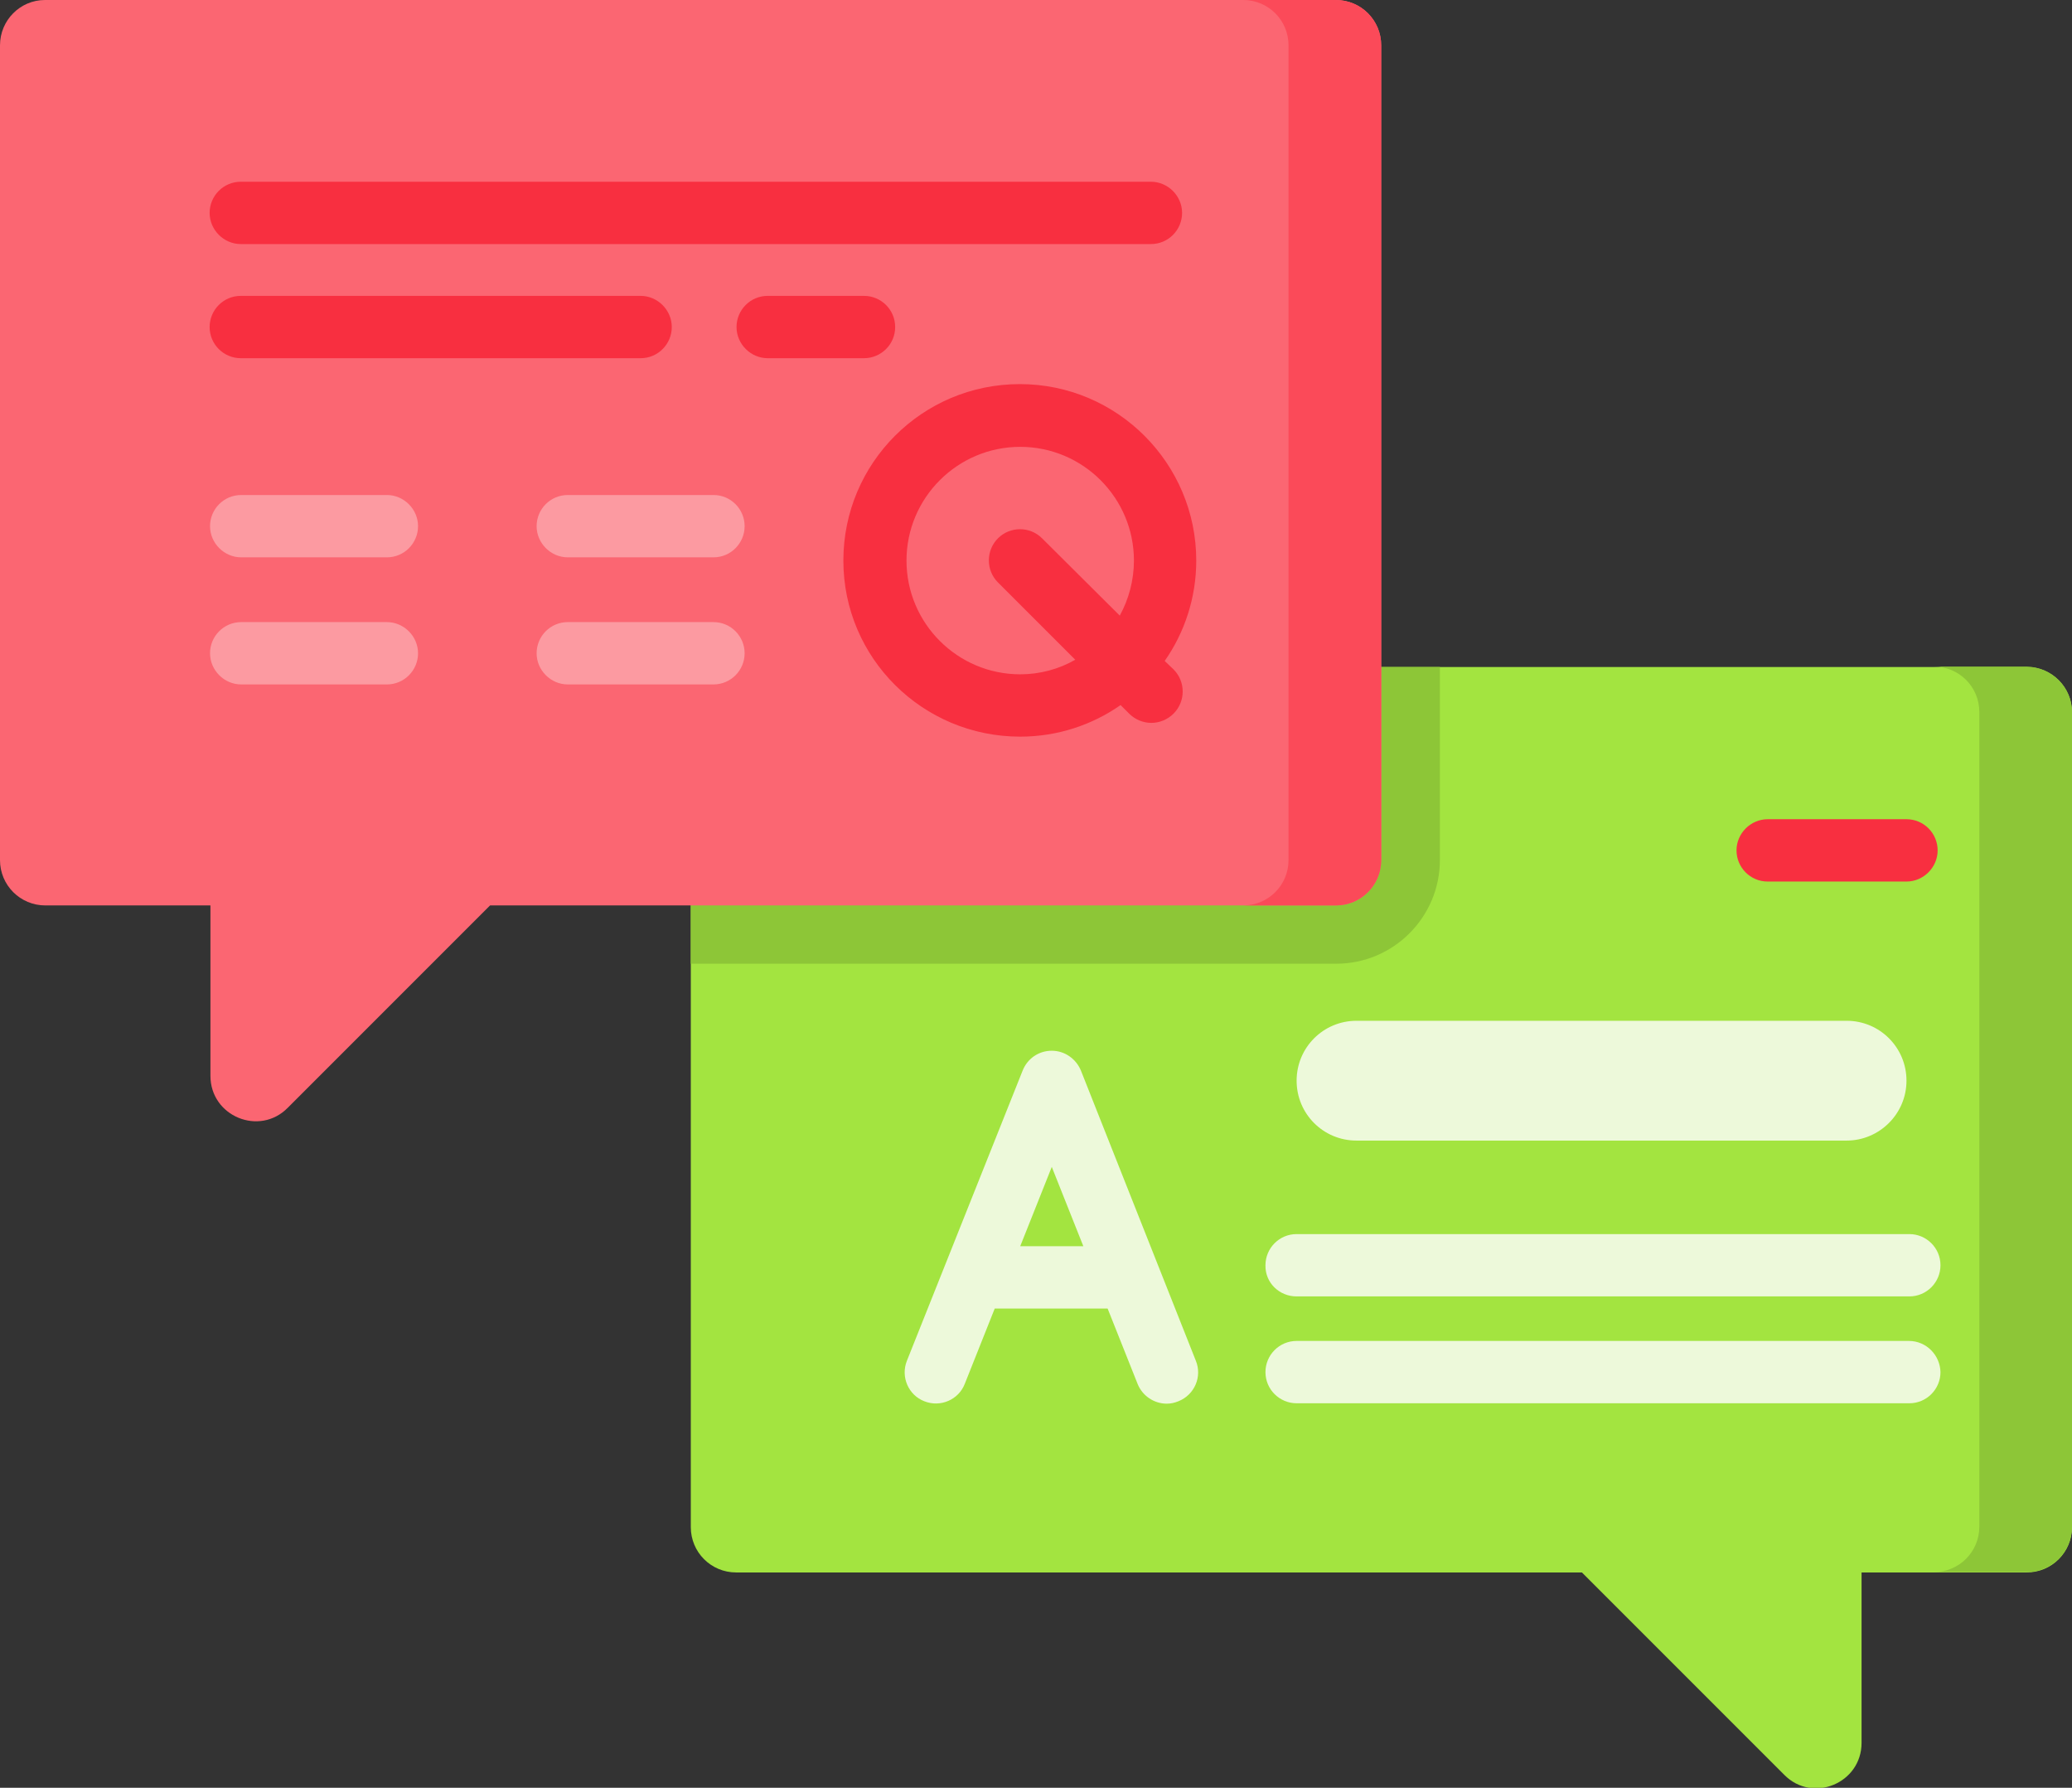 <?xml version="1.0" encoding="utf-8"?>
<!-- Generator: Adobe Illustrator 23.1.0, SVG Export Plug-In . SVG Version: 6.00 Build 0)  -->
<svg version="1.1" id="Capa_1" xmlns="http://www.w3.org/2000/svg" xmlns:xlink="http://www.w3.org/1999/xlink" x="0px" y="0px"
	 viewBox="0 0 512 441.7" style="enable-background:new 0 0 512 441.7;" xml:space="preserve">
<rect x="0" y="0" width="512" height="441.7" fill="#333333" stroke="none"/>
<style type="text/css">
	.st0{fill:#A3E440;}
	.st1{fill:#8DC637;}
	.st2{fill:#FB6672;}
	.st3{fill:#FB4A59;}
	.st4{fill:#F82F40;}
	.st5{fill:#FC9AA1;}
	.st6{fill:#EDF9DA;}
</style>
<path class="st0" d="M512,176v201.3c0,6.2-5,11.2-11.2,11.2H460v42.1c0,10-12.1,15-19.1,7.9l-50-50h-209c-6.2,0-11.2-5-11.2-11.2
	V176c0-6.2,5-11.2,11.2-11.2h319C507,164.8,512,169.8,512,176L512,176z"/>
<path class="st1" d="M355.8,164.8v47.7c0,14.1-11.5,25.6-25.6,25.6H170.7V176c0-6.2,5-11.2,11.2-11.2L355.8,164.8z"/>
<path class="st1" d="M512,175.9v201.3c0,6.2-5,11.2-11.2,11.2h-22.9c6.2,0,11.2-5,11.2-11.2V175.9c0-6.2-5-11.2-11.2-11.2h22.9
	C507,164.8,512,169.8,512,175.9L512,175.9z"/>
<path class="st2" d="M330.1,0h-319C5,0,0,5,0,11.2v201.3c0,6.2,5,11.2,11.2,11.2H52v42.1c0,10,12.1,15,19.1,7.9l50-50h209
	c6.2,0,11.2-5,11.2-11.2V11.2C341.3,5,336.3,0,330.1,0L330.1,0z"/>
<path class="st3" d="M341.3,11.2v201.3c0,6.2-5,11.2-11.2,11.2h-22.9c6.2,0,11.2-5,11.2-11.2V11.2c0-6.2-5-11.2-11.2-11.2h22.9
	C336.3,0,341.3,5,341.3,11.2L341.3,11.2z"/>
<g>
	<path class="st4" d="M287.8,163.3c4.9-7,7.8-15.6,7.8-24.8c0-24-19.5-43.6-43.6-43.6s-43.6,19.5-43.6,43.6S228,182,252.1,182
		c9.2,0,17.8-2.9,24.8-7.8l2.1,2.1c1.5,1.5,3.5,2.3,5.5,2.3s4-0.8,5.5-2.3c3-3,3-7.9,0-10.9L287.8,163.3z M252.1,166.6
		c-15.5,0-28.1-12.6-28.1-28.1s12.6-28.1,28.1-28.1s28.1,12.6,28.1,28.1c0,4.9-1.3,9.6-3.5,13.6L257.5,133c-3-3-7.9-3-10.9,0
		c-3,3-3,7.9,0,10.9l19.1,19.1C261.7,165.3,257,166.6,252.1,166.6z"/>
	<path class="st4" d="M59.5,60.3h224.9c4.3,0,7.7-3.5,7.7-7.7s-3.5-7.7-7.7-7.7H59.5c-4.3,0-7.7,3.5-7.7,7.7
		C51.8,56.8,55.3,60.3,59.5,60.3L59.5,60.3z"/>
	<path class="st4" d="M221.2,80.8c0-4.3-3.5-7.7-7.7-7.7h-23.8c-4.3,0-7.7,3.5-7.7,7.7s3.5,7.7,7.7,7.7h23.8
		C217.7,88.5,221.2,85.1,221.2,80.8z"/>
	<path class="st4" d="M59.5,88.5h98.8c4.3,0,7.7-3.5,7.7-7.7s-3.5-7.7-7.7-7.7H59.5c-4.3,0-7.7,3.5-7.7,7.7
		C51.8,85.1,55.3,88.5,59.5,88.5z"/>
</g>
<path class="st5" d="M176.3,122.3h-36c-4.3,0-7.7,3.5-7.7,7.7s3.5,7.7,7.7,7.7h36c4.3,0,7.7-3.5,7.7-7.7S180.6,122.3,176.3,122.3z"
	/>
<path class="st5" d="M95.6,122.3h-36c-4.3,0-7.7,3.5-7.7,7.7s3.5,7.7,7.7,7.7h36c4.3,0,7.7-3.5,7.7-7.7S99.8,122.3,95.6,122.3z"/>
<path class="st5" d="M176.3,153.7h-36c-4.3,0-7.7,3.5-7.7,7.7s3.5,7.7,7.7,7.7h36c4.3,0,7.7-3.5,7.7-7.7S180.6,153.7,176.3,153.7z"
	/>
<path class="st5" d="M95.6,153.7h-36c-4.3,0-7.7,3.5-7.7,7.7s3.5,7.7,7.7,7.7h36c4.3,0,7.7-3.5,7.7-7.7S99.8,153.7,95.6,153.7z"/>
<path class="st6" d="M456.3,281.8H335.2c-8.2,0-14.8-6.6-14.8-14.8c0-8.2,6.6-14.8,14.8-14.8h121.1c8.2,0,14.8,6.6,14.8,14.8
	C471.1,275.2,464.4,281.8,456.3,281.8z"/>
<path class="st4" d="M471.1,217.8h-34.3c-4.3,0-7.7-3.5-7.7-7.7s3.5-7.7,7.7-7.7h34.3c4.3,0,7.7,3.5,7.7,7.7
	S475.3,217.8,471.1,217.8z"/>
<path class="st6" d="M267.1,264.5c-1.2-2.9-4-4.9-7.2-4.9s-6,1.9-7.2,4.9l-28.6,71.7c-1.6,4,0.4,8.5,4.3,10c4,1.6,8.5-0.4,10-4.3
	l7.4-18.6h27.9l7.4,18.6c1.2,3,4.1,4.9,7.2,4.9c1,0,1.9-0.2,2.9-0.6c4-1.6,5.9-6.1,4.3-10L267.1,264.5z M252.1,307.9l7.8-19.6
	l7.8,19.6H252.1z"/>
<path class="st6" d="M320.4,320.3h151.4c4.3,0,7.7-3.5,7.7-7.7c0-4.3-3.5-7.7-7.7-7.7H320.4c-4.3,0-7.7,3.5-7.7,7.7
	C312.6,316.9,316.1,320.3,320.4,320.3z"/>
<path class="st6" d="M471.7,331.3H320.4c-4.3,0-7.7,3.5-7.7,7.7c0,4.3,3.5,7.7,7.7,7.7h151.4c4.3,0,7.7-3.5,7.7-7.7
	C479.4,334.8,476,331.3,471.7,331.3z"/>
</svg>
